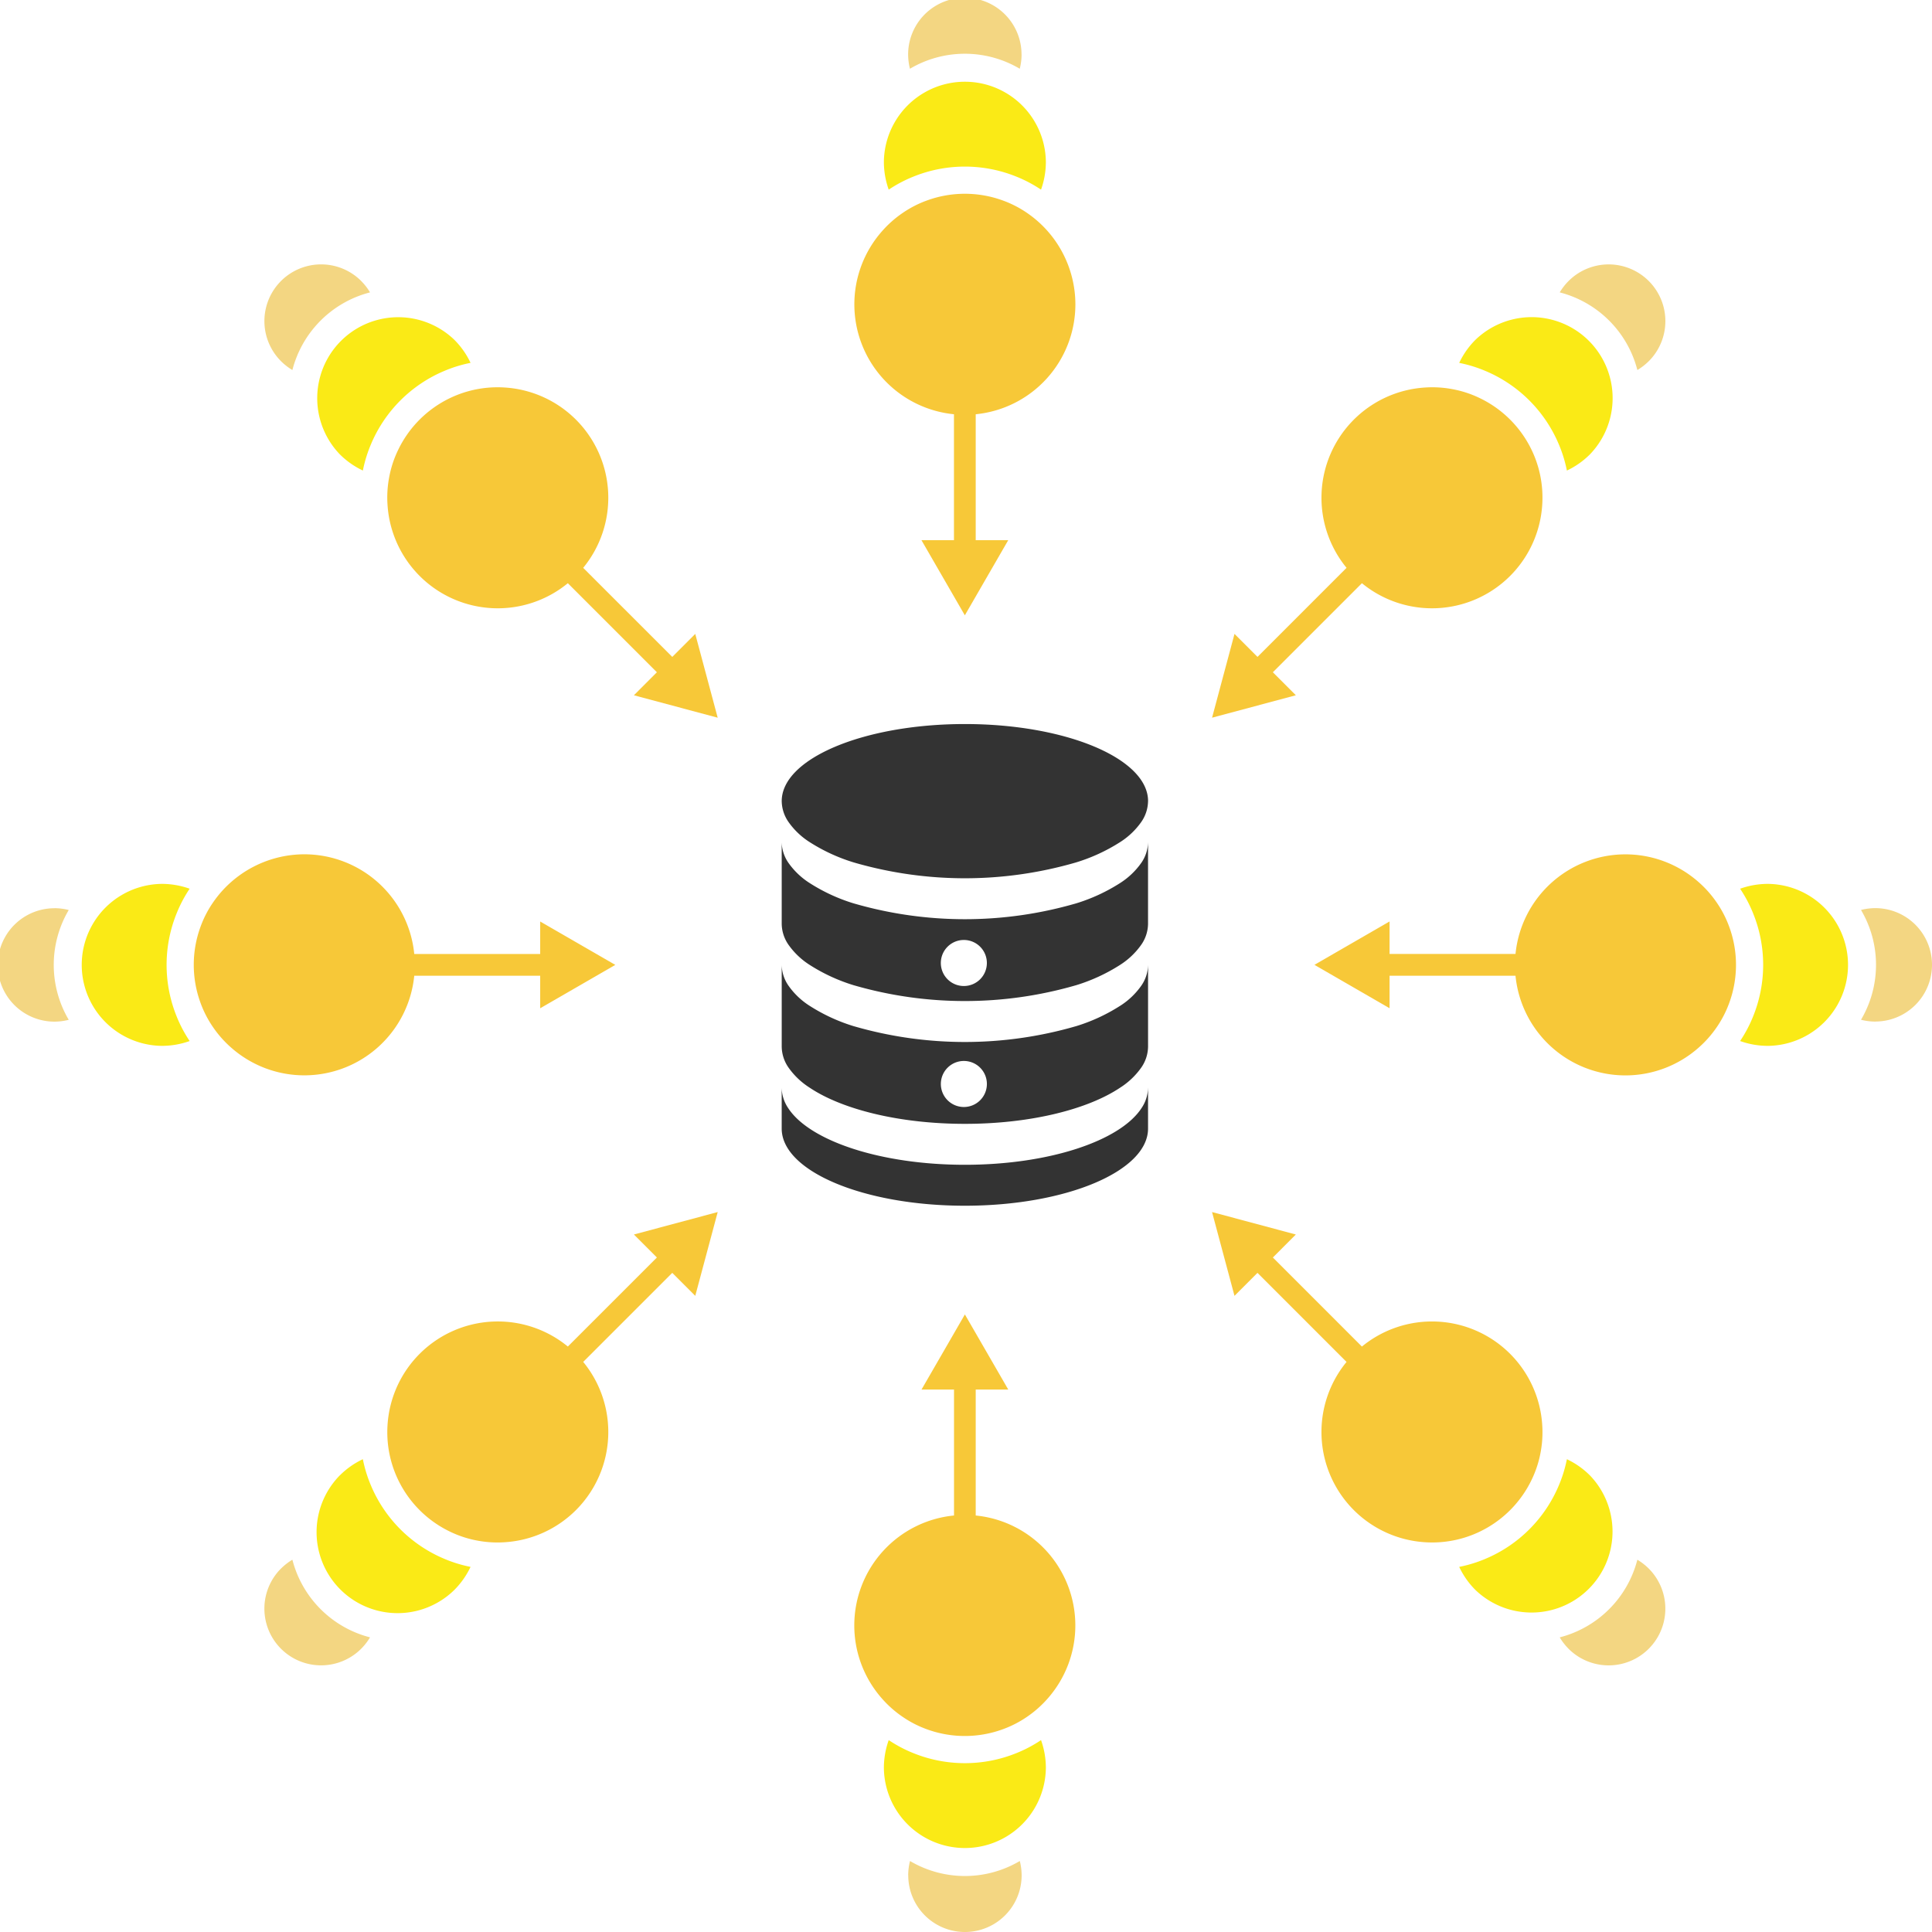 <svg xmlns="http://www.w3.org/2000/svg" xmlns:xlink="http://www.w3.org/1999/xlink" width="212" height="212" viewBox="0 0 212 212"><defs><clipPath id="clip-path"><rect id="Rect&#xE1;ngulo_593" data-name="Rect&#xE1;ngulo 593" width="212" height="212" transform="translate(0.246 0.246)" fill="#333"></rect></clipPath></defs><g id="Grupo_166" data-name="Grupo 166" transform="translate(-0.246 -0.246)"><g id="Grupo_155" data-name="Grupo 155" clip-path="url(#clip-path)"><path id="Trazado_752" data-name="Trazado 752" d="M184.417,142.068a4.107,4.107,0,0,1-.716,2.249,8.2,8.2,0,0,1-2.35,2.249,19.507,19.507,0,0,1-4.885,2.243,43.661,43.661,0,0,1-24.295,0,19.506,19.506,0,0,1-4.885-2.243,8.2,8.2,0,0,1-2.35-2.249,4.107,4.107,0,0,1-.716-2.249c0-4.67,9-8.458,20.1-8.458s20.1,3.788,20.1,8.458" transform="translate(-58.195 -53.914)" fill="#333"></path><path id="Trazado_753" data-name="Trazado 753" d="M184.417,200.5v4.492c0,4.676-9,8.464-20.1,8.464s-20.1-3.788-20.1-8.464V200.5a4.107,4.107,0,0,0,.716,2.249c2.338,3.585,10.134,6.215,19.386,6.215s17.041-2.63,19.38-6.215a4.107,4.107,0,0,0,.716-2.249" transform="translate(-58.195 -80.905)" fill="#333"></path><path id="Trazado_754" data-name="Trazado 754" d="M183.7,157.569a8.283,8.283,0,0,1-2.35,2.249,19.574,19.574,0,0,1-4.867,2.243h-.006a43.745,43.745,0,0,1-24.319,0h-.006a19.574,19.574,0,0,1-4.867-2.243,8.282,8.282,0,0,1-2.35-2.249,4.107,4.107,0,0,1-.716-2.249V164.3a4.107,4.107,0,0,0,.716,2.249,8.281,8.281,0,0,0,2.35,2.249,19.575,19.575,0,0,0,4.867,2.243h.006a43.744,43.744,0,0,0,24.319,0h.006a19.575,19.575,0,0,0,4.867-2.243,8.282,8.282,0,0,0,2.35-2.249,4.107,4.107,0,0,0,.716-2.249V155.32a4.107,4.107,0,0,1-.716,2.249m-19.495,13.547a2.526,2.526,0,1,1,2.526-2.526,2.526,2.526,0,0,1-2.526,2.526" transform="translate(-58.195 -62.674)" fill="#333"></path><path id="Trazado_755" data-name="Trazado 755" d="M181.351,182.407a19.575,19.575,0,0,1-4.867,2.243h-.006a43.745,43.745,0,0,1-24.319,0h-.006a19.575,19.575,0,0,1-4.867-2.243,8.2,8.2,0,0,1-2.35-2.249,4.107,4.107,0,0,1-.716-2.249v8.983a4.107,4.107,0,0,0,.716,2.249,8.238,8.238,0,0,0,2.344,2.243c3.555,2.386,9.86,3.973,17.042,3.973s13.48-1.587,17.036-3.973a8.238,8.238,0,0,0,2.344-2.243,4.107,4.107,0,0,0,.716-2.249V177.91a4.107,4.107,0,0,1-.716,2.249,8.2,8.2,0,0,1-2.35,2.249m-17.145,11.1a2.526,2.526,0,1,1,2.526-2.526,2.526,2.526,0,0,1-2.526,2.526" transform="translate(-58.195 -71.79)" fill="#333"></path><path id="Trazado_756" data-name="Trazado 756" d="M170.9,60.253v13.82h3.567l-4.76,8.243-4.76-8.243h3.567V60.253a12.119,12.119,0,0,1-7.9-20.078,11.916,11.916,0,0,1,2.225-1.98,11.751,11.751,0,0,1,2.75-1.414,12.13,12.13,0,0,1,8.243,0,11.752,11.752,0,0,1,2.75,1.414,12.18,12.18,0,0,1,5.255,9.991A12.121,12.121,0,0,1,170.9,60.253" transform="translate(-63.588 -14.551)" fill="#f7c838"></path><path id="Trazado_757" data-name="Trazado 757" d="M180.79,24.182a9.042,9.042,0,0,1-.531,3.048,14.593,14.593,0,0,0-2.684-1.42,15.056,15.056,0,0,0-11.345,0,14.593,14.593,0,0,0-2.684,1.42,9.043,9.043,0,0,1-.531-3.048,8.888,8.888,0,0,1,17.775,0" transform="translate(-65.78 -6.174)" fill="#faea16"></path><path id="Trazado_758" data-name="Trazado 758" d="M179.928,6.221a6.458,6.458,0,0,1-.2,1.569,11.846,11.846,0,0,0-12.049,0,6.458,6.458,0,0,1-.2-1.569,6.221,6.221,0,1,1,12.443,0" transform="translate(-67.583)" fill="#f3d682"></path><path id="Trazado_759" data-name="Trazado 759" d="M168.519,264.284v-13.82h-3.567l4.76-8.243,4.76,8.243H170.9v13.82a12.119,12.119,0,0,1,7.9,20.078,11.914,11.914,0,0,1-2.225,1.98,11.75,11.75,0,0,1-2.75,1.414,12.13,12.13,0,0,1-8.243,0,11.75,11.75,0,0,1-2.75-1.414,11.914,11.914,0,0,1-2.225-1.98,12.119,12.119,0,0,1,7.9-20.078" transform="translate(-63.588 -97.74)" fill="#f7c838"></path><path id="Trazado_760" data-name="Trazado 760" d="M163.015,323.578a9.042,9.042,0,0,1,.531-3.048,14.593,14.593,0,0,0,2.684,1.42,15.057,15.057,0,0,0,11.345,0,14.592,14.592,0,0,0,2.684-1.42,9.042,9.042,0,0,1,.531,3.048,8.888,8.888,0,0,1-17.775,0" transform="translate(-65.78 -129.34)" fill="#faea16"></path><path id="Trazado_761" data-name="Trazado 761" d="M167.485,344.339a6.458,6.458,0,0,1,.2-1.569,11.846,11.846,0,0,0,12.049,0,6.458,6.458,0,0,1,.2,1.569,6.221,6.221,0,1,1-12.443,0" transform="translate(-67.583 -138.314)" fill="#f3d682"></path><path id="Trazado_762" data-name="Trazado 762" d="M239.831,93.158l-9.773,9.773,2.523,2.522-9.195,2.463,2.463-9.195,2.523,2.522,9.773-9.772a12.119,12.119,0,0,1,8.608-19.786,11.922,11.922,0,0,1,2.973.173,11.761,11.761,0,0,1,2.944.945,12.135,12.135,0,0,1,5.829,5.829,12.065,12.065,0,0,1,1.117,5.918,12.119,12.119,0,0,1-19.785,8.608" transform="translate(-90.14 -28.916)" fill="#f7c838"></path><path id="Trazado_763" data-name="Trazado 763" d="M283.2,73.732a9.024,9.024,0,0,1-2.531,1.781,14.588,14.588,0,0,0-.894-2.9,15.054,15.054,0,0,0-8.022-8.021,14.571,14.571,0,0,0-2.9-.895,9.035,9.035,0,0,1,1.78-2.53A8.887,8.887,0,0,1,283.2,73.732" transform="translate(-108.487 -23.631)" fill="#faea16"></path><path id="Trazado_764" data-name="Trazado 764" d="M297.112,59.675a6.456,6.456,0,0,1-1.248.97,11.845,11.845,0,0,0-8.52-8.52,6.442,6.442,0,0,1,.97-1.248,6.221,6.221,0,0,1,8.8,8.8" transform="translate(-115.948 -19.795)" fill="#f3d682"></path><path id="Trazado_765" data-name="Trazado 765" d="M91.471,238.143l9.773-9.773-2.523-2.522,9.195-2.463-2.463,9.195-2.523-2.522-9.773,9.772a12.119,12.119,0,0,1-8.608,19.786,11.922,11.922,0,0,1-2.973-.173,11.762,11.762,0,0,1-2.944-.945,12.135,12.135,0,0,1-5.829-5.829,12.065,12.065,0,0,1-1.117-5.918,12.119,12.119,0,0,1,19.785-8.608" transform="translate(-28.915 -90.14)" fill="#f7c838"></path><path id="Trazado_766" data-name="Trazado 766" d="M61.163,270.632a9.034,9.034,0,0,1,2.531-1.78,14.569,14.569,0,0,0,.894,2.9,15.053,15.053,0,0,0,8.022,8.022,14.57,14.57,0,0,0,2.9.894,9.046,9.046,0,0,1-1.78,2.531,8.888,8.888,0,0,1-12.569-12.569" transform="translate(-23.631 -108.487)" fill="#faea16"></path><path id="Trazado_767" data-name="Trazado 767" d="M50.877,288.314a6.458,6.458,0,0,1,1.248-.97,11.845,11.845,0,0,0,8.52,8.52,6.441,6.441,0,0,1-.97,1.248,6.221,6.221,0,0,1-8.8-8.8" transform="translate(-19.795 -115.949)" fill="#f3d682"></path><path id="Trazado_768" data-name="Trazado 768" d="M264.284,170.9h-13.82v3.567l-8.243-4.76,8.243-4.76v3.567h13.82a12.119,12.119,0,0,1,20.078-7.9,11.914,11.914,0,0,1,1.98,2.225,11.75,11.75,0,0,1,1.414,2.75,12.13,12.13,0,0,1,0,8.243,11.75,11.75,0,0,1-1.414,2.75,11.914,11.914,0,0,1-1.98,2.225,12.119,12.119,0,0,1-20.078-7.9" transform="translate(-97.74 -63.588)" fill="#f7c838"></path><path id="Trazado_769" data-name="Trazado 769" d="M323.578,180.79a9.042,9.042,0,0,1-3.048-.531,14.592,14.592,0,0,0,1.42-2.684,15.057,15.057,0,0,0,0-11.345,14.593,14.593,0,0,0-1.42-2.684,9.042,9.042,0,0,1,3.048-.531,8.888,8.888,0,0,1,0,17.775" transform="translate(-129.34 -65.78)" fill="#faea16"></path><path id="Trazado_770" data-name="Trazado 770" d="M344.339,179.928a6.458,6.458,0,0,1-1.569-.2,11.846,11.846,0,0,0,0-12.049,6.458,6.458,0,0,1,1.569-.2,6.221,6.221,0,1,1,0,12.443" transform="translate(-138.314 -67.583)" fill="#f3d682"></path><path id="Trazado_771" data-name="Trazado 771" d="M60.253,168.519h13.82v-3.567l8.243,4.76-8.243,4.76V170.9H60.253a12.119,12.119,0,0,1-20.078,7.9,11.916,11.916,0,0,1-1.98-2.225,11.752,11.752,0,0,1-1.414-2.75,12.13,12.13,0,0,1,0-8.243,11.751,11.751,0,0,1,1.414-2.75,12.179,12.179,0,0,1,9.991-5.255,12.121,12.121,0,0,1,12.067,10.934" transform="translate(-14.551 -63.588)" fill="#f7c838"></path><path id="Trazado_772" data-name="Trazado 772" d="M24.182,163.015a9.043,9.043,0,0,1,3.048.531,14.593,14.593,0,0,0-1.42,2.684,15.056,15.056,0,0,0,0,11.345,14.593,14.593,0,0,0,1.42,2.684,9.042,9.042,0,0,1-3.048.531,8.888,8.888,0,0,1,0-17.775" transform="translate(-6.174 -65.78)" fill="#faea16"></path><path id="Trazado_773" data-name="Trazado 773" d="M6.221,167.485a6.458,6.458,0,0,1,1.569.2,11.846,11.846,0,0,0,0,12.049,6.458,6.458,0,0,1-1.569.2,6.221,6.221,0,1,1,0-12.443" transform="translate(0 -67.583)" fill="#f3d682"></path><path id="Trazado_774" data-name="Trazado 774" d="M238.143,239.831l-9.773-9.773-2.522,2.523-2.463-9.195,9.195,2.463-2.522,2.523,9.772,9.773a12.119,12.119,0,0,1,19.786,8.608,11.922,11.922,0,0,1-.173,2.973,11.762,11.762,0,0,1-.945,2.944,12.135,12.135,0,0,1-5.829,5.829,12.065,12.065,0,0,1-5.918,1.117,12.119,12.119,0,0,1-8.608-19.785" transform="translate(-90.14 -90.14)" fill="#f7c838"></path><path id="Trazado_775" data-name="Trazado 775" d="M270.632,283.2a9.034,9.034,0,0,1-1.78-2.531,14.568,14.568,0,0,0,2.9-.894,15.053,15.053,0,0,0,8.022-8.022,14.532,14.532,0,0,0,.894-2.9,9.037,9.037,0,0,1,2.531,1.78A8.888,8.888,0,0,1,270.632,283.2" transform="translate(-108.487 -108.487)" fill="#faea16"></path><path id="Trazado_776" data-name="Trazado 776" d="M288.314,297.112a6.457,6.457,0,0,1-.97-1.248,11.845,11.845,0,0,0,8.52-8.52,6.441,6.441,0,0,1,1.248.97,6.221,6.221,0,0,1-8.8,8.8" transform="translate(-115.949 -115.948)" fill="#f3d682"></path><path id="Trazado_777" data-name="Trazado 777" d="M93.158,91.471l9.773,9.773,2.522-2.523,2.463,9.195-9.195-2.463,2.522-2.523-9.772-9.773a12.119,12.119,0,0,1-19.786-8.608,11.922,11.922,0,0,1,.173-2.973,11.761,11.761,0,0,1,.945-2.944A12.135,12.135,0,0,1,78.632,72.8a12.065,12.065,0,0,1,5.918-1.117,12.119,12.119,0,0,1,8.608,19.785" transform="translate(-28.916 -28.915)" fill="#f7c838"></path><path id="Trazado_778" data-name="Trazado 778" d="M73.732,61.163a9.034,9.034,0,0,1,1.78,2.531,14.571,14.571,0,0,0-2.9.894,15.053,15.053,0,0,0-8.022,8.022,14.571,14.571,0,0,0-.894,2.9,9.046,9.046,0,0,1-2.531-1.78A8.888,8.888,0,0,1,73.732,61.163" transform="translate(-23.631 -23.631)" fill="#faea16"></path><path id="Trazado_779" data-name="Trazado 779" d="M59.675,50.877a6.457,6.457,0,0,1,.97,1.248,11.845,11.845,0,0,0-8.52,8.52,6.442,6.442,0,0,1-1.248-.97,6.221,6.221,0,0,1,8.8-8.8" transform="translate(-19.795 -19.795)" fill="#f3d682"></path></g></g></svg>